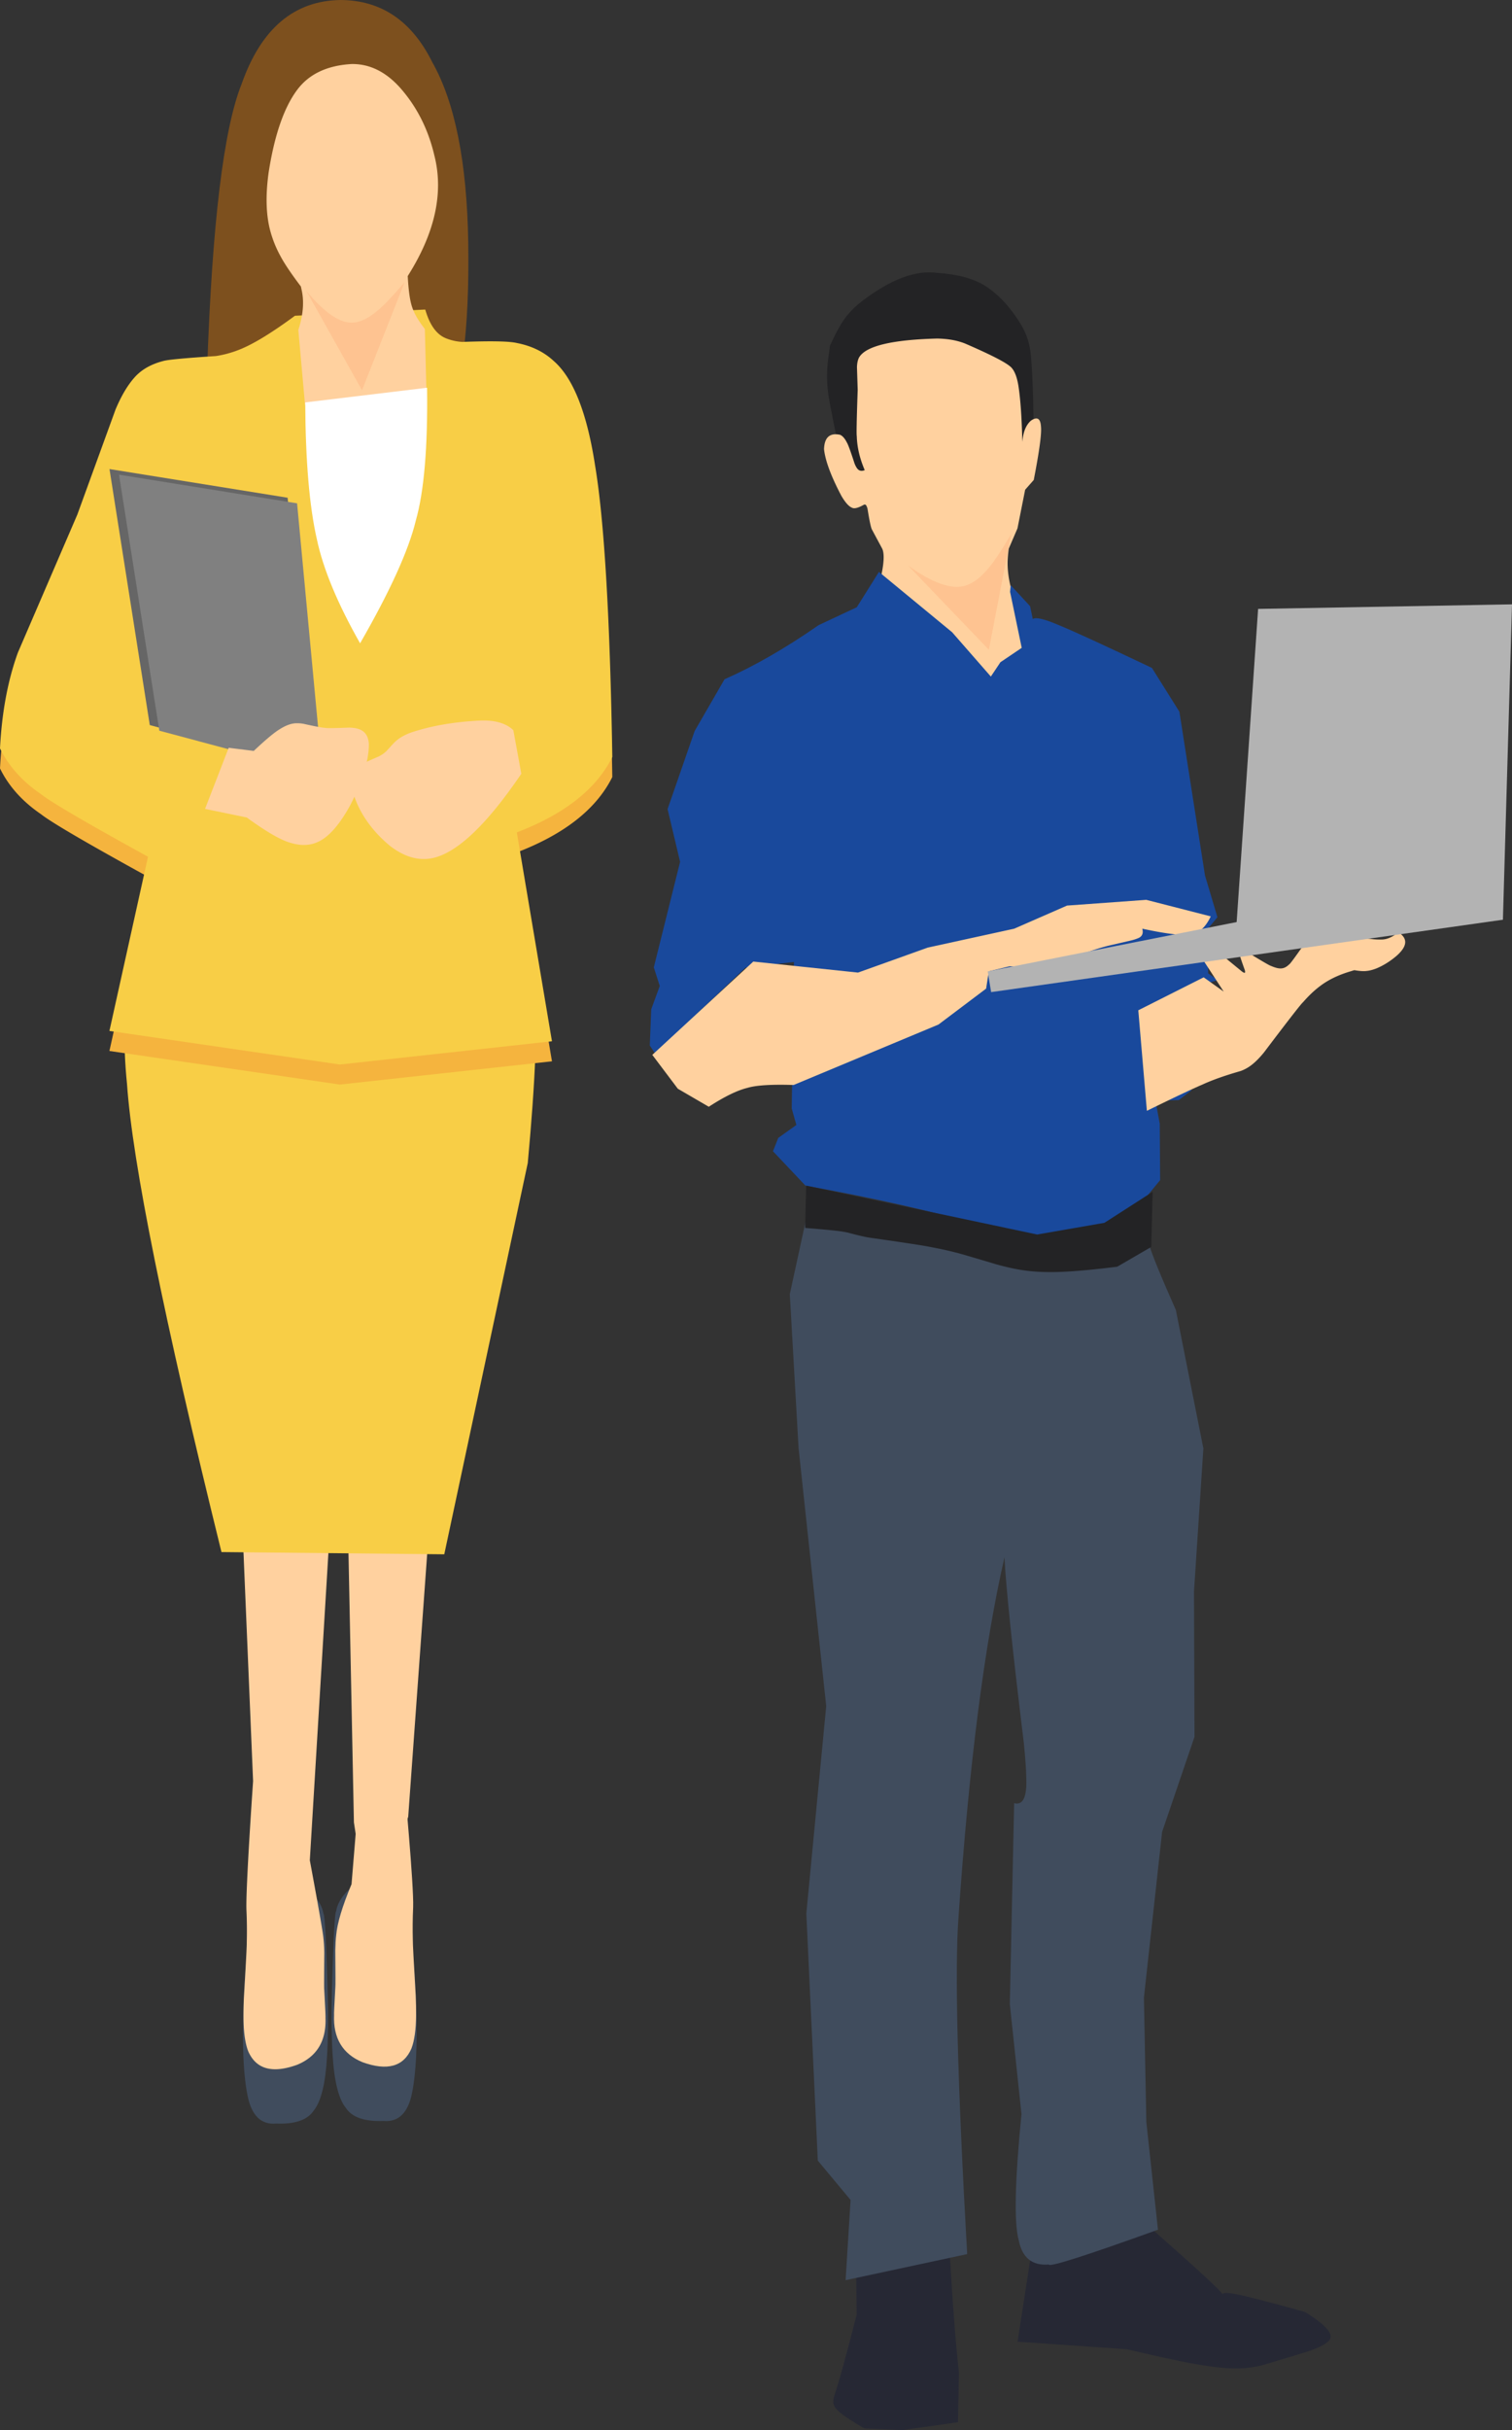 <svg xmlns="http://www.w3.org/2000/svg" viewBox="0 0 4370.37 7020.85"><rect x="0" y="0" width="4370.37" height="7020.85" fill="#333333" stroke="none"/><defs><style>.cls-1{fill:#262834;}.cls-2{fill:#232325;}.cls-3{fill:#ffd19f;}.cls-4{fill:#404c5d;}.cls-5{fill:#19499c;}.cls-6{fill:#b3b3b3;}.cls-7{fill:#fa5422;fill-opacity:0.11;}.cls-8{fill:#7d501e;}.cls-9{fill:#f8ce46;}.cls-10{fill:#f5b43e;}.cls-11{fill:#fff;}.cls-12{fill:#666;}.cls-13{fill:gray;}</style></defs><title>Asset 2</title><g id="Layer_2" data-name="Layer 2"><g id="Layer_1-2" data-name="Layer 1"><path class="cls-1" d="M2744.63,6497.14l-270.59,29,2.23,160.58q-45.21,178-65,235.29-2.91,10.66-2.6,17.87-.24,13.86,19,29.83,18.53,16,70.78,46.4l110.38,4.71,160.08-22.78,2.73-143.17q-14.7-133.59-27-357"/><path class="cls-1" d="M3772.37,6679.67q-140.89-39.15-186.7-48.72-50.41-11.27-51.78-2.77-10.39-14-72-70-47.11-43-136.42-121.58l-9.88-8.69-1.56.1-327.78,46.19-45,291.25,315.87,21.75q156.85,37.11,225.59,47.32,74.36,11.85,122.84,6.42a298.27,298.27,0,0,0,47.72-8.81L3774,6795.67q50.19-16.44,63.82-30.32,33.12-24.32-64.53-85.05"/><path class="cls-2" d="M2710.15,788.58q-94-13.82-219.33,82.13-40.68,31.2-64,72.84-12,20.55-27.81,55.25l-5.22,38.5q-6.08,49.62-.74,90.9-.72,11.1,30.17,160.72l201.59,239.28,337.8-222.67q25.54-17,25-33.52.1-145.07-7.59-243.19-4.3-49.95-28.4-90.41-45-74.17-103-112-52.31-32.56-138.35-37.82"/><path class="cls-3" d="M2709.6,978.08q-195.39,5-225.77,53.51-6.12,10-6.81,28.9l2.08,65.9q-4.41,127.39-2.59,133.7,1.17,47.43,22.93,98.17-15,6.26-23.29-6.89a65.54,65.54,0,0,1-6.36-13q-16.8-51.87-22-60-8.79-17.44-19.46-22.17-44.92-9.57-46.5,41.56,5.34,49.71,49.83,134.24,17.07,29.41,30.9,34.8,9.6,5.73,35.4-9.09c2.89-.2,4.8.6,5.72,2.42a33.36,33.36,0,0,1,4,10.75q7.86,48.95,12.34,58.53l29.56,55q14.94,29-18.81,140.9,27.91,24.12,53.85,67.9l88.44,169.47q20.94,38.58,38.77,64,33.43,49.81,65.61,50a62.14,62.14,0,0,0,27.07-6.37q61-38.64,66.29-36.45,10.74-5.27,68.34-3.14a56.75,56.75,0,0,0,17.3-3.94q23-9.79,30.92-39.31,7.79-29.27-1.52-75.17-4.7-23.46-14.78-57-50-152.88-48.18-153.43-11.52-44.52-10.35-81.17.53-15.6,3.2-35.55l25.23-58.58,22.17-111.63,24.9-28.26q24.24-124.91,20.87-154.13-2.19-35.61-28.69-17.44-21.66,18.35-25.28,61.7-2.19-103.26-11.25-162.1-7.15-44.24-25.53-57.36-24.7-19.85-128.79-64.91-34-13.42-79.17-14.3"/><path class="cls-4" d="M2330.62,3519.4l-47.71,219.5,25.33,444.74,79.89,745.44-57.45,599.08,33.17,714.12L2458.59,6356l-14.4,231.7,351.38-75.32q-42.29-747.51-24.88-976.21,45.53-656.67,132.69-1036.77,6.78,133.95,55.9,535.71,6.73,67.82,7.06,99.71,3.78,85-35,74.81L2918.87,5790l33.65,318q-28.65,290-7.92,364.35,15,75.94,86.78,70.06,1.08,12.8,315.64-100.54l-33.58-311.39-7-359.1,52.58-478.78,93.62-274.66-1.49-419.47,27.13-413.7-79.55-400.12q-65.62-147.65-77.37-189.47l-182.9,61.69-408.14-52.18-397.92-84.93"/><path class="cls-5" d="M2540.55,1652.29l-64,102.07L2366,1806.22q-142.54,99.26-271.75,156.29L2007.87,2112l-78.28,225.54L1965.8,2490l-76,304.87,17.23,53.7L1882.35,2916l-4.17,104.62,22,33,2.25-.66,103.63-116,148.83-141.46,139.9-16.17-6.36,423.36,13.4,47.53-52.35,37.4-15.24,38.48,93.84,99.25q308.85,56.39,507,115.08l152.15,100.07L3216,3527.81l96.72-68.94,40.6-49.3-1.12-163.1-12.25-66.59,67.34-1.55,38.22-29.31-89.64,3.23-36.9-43.09-16-172.55,86.48-66.89,130.42-38-27.67-19.41-1.79-128.13,28.51-34.22L3483,2529.45l-74-473.13-79.39-126.59q-206.51-98.14-270-124-62.12-26.6-74.36-17.13l-7.85-37.3-56-60.63-1.8,19.26,33.65,161.78-61.56,41.54-27.67,41.4-111.91-128-209.44-172.6"/><path class="cls-2" d="M3331.59,3443.36l-139.31,89.48-194.16,33.84L2330.2,3425.44l-3,122.19q86.91,7,107.38,10.58,8.31,1.24,16,2.93,42.66,11.55,63.22,14.66,149,21.28,171.74,26.21,42.28,7.69,76,16.47,8.34,1.44,116.47,33.84,23.85,6.69,44.71,11.22a494.5,494.5,0,0,0,101.76,11.53q67.5,1.79,204.89-15.42l98.32-57.11,4-159.09"/><path class="cls-3" d="M3499.71,2647.57l-186.51-47.83-229,16.57-152.66,66.8-249.77,54.57L2480,2809.92l-302.66-31.83-291.88,269.54,73.73,97.82,89.51,52.09q67.38-43.73,111.68-54.56,37.83-11.42,133.6-8.35L2712.67,2960l137.66-103.73,7.79-50.07,60.59-14.59q98.88,7.73,128.52-2.8l74.38-30q19.72-7.64,41.25-14.62,18.79-6.13,39.59-11.66l67-15.47a130.32,130.32,0,0,0,19-6q18.87-6.92,13.27-28,115.35,25,145.88,14.79,30.48-5.76,51.48-49.15"/><path class="cls-3" d="M4047.05,2697.38a12.9,12.9,0,0,0-8.52-1.34q-23.72,18.77-46.65,18.41a209,209,0,0,1-27.25-1.32q-90.14-12-100.4-11.33-28.3-1.47-51.93,5.11a100.64,100.64,0,0,0-37.51,19.8,116.14,116.14,0,0,0-15.54,16q-30.91,43.71-32.68,43.25-10.74,10.73-21.53,11.75-11.43,1.64-30.87-6.92-4.4-.45-63.17-36.42-12.93-6.87-19.14-7.68-9.32-2-8.75,9-1.16,2.63,14.75,46.4,2.23,7.63-.3,8.55-3,0-9-4.86l-44.08-36.14q-11.34-8.19-21-11.49-22.53-8.07-48.25,11.83L3537,2864.8l-57.82-41.18-189,95.25L3315,3209.3q116-56.9,160.72-75.93,43-19.83,110.65-39.14a119.61,119.61,0,0,0,26.1-13.64q19.07-13.2,40.75-39.69,106.41-140.7,113.27-145.5,24.16-27.77,48.54-46.08,35.76-27.42,88.62-43l10.86-3.38q23.43,4,35.94,2.22,12.16-1.08,28-7.26,30.6-12.72,58.29-36.38,43.62-38.45,11-63.84"/><path class="cls-6" d="M4370.37,1746.08l-733.86,13.11-62,904.76-719.55,142.62,9.84,59.8L4344.12,2657.2,4370.37,1747"/><path class="cls-7" d="M2922.39,1543.62q-44,74.49-69.36,102.76-31.94,36.7-62.84,45.64-60,18-165.43-58.17l233.52,243.42L2922.34,1544"/><polygon class="cls-3" points="1179.9 5248.82 1262.5 4105 999.38 4095.61 1022.98 5265.13 1070.18 5573.58 1179.9 5248.82"/><path class="cls-4" d="M843,5427.55q23.21,5.93,62.53,46.76,25,27,29.47,55.24,5.6,1.83,12.11,224.62,2.86,111.78-1.81,186.44-6.54,117.74-38.59,157.19-26.82,40.6-108.49,37.45-65.18,5.63-82.5-80-21.23-103.44-9.07-322.93,9.68-151.87,32.65-200.38,8.33-18.85,20.64-28.84,8-6.82,25.46-12.34l55.41-40.6q-6.51-23.51,2.16-22.62"/><path class="cls-3" d="M731.54,5146l143.61,119.93s56.44,297.51,59.53,332.12a440.26,440.26,0,0,1,2.64,43.95q-.93,104.25-.2,105.77,4.41,80,3.69,81.06,4.08,100.74-81.49,136.4-108.27,39.42-142.17-39.63-12.92-34.11-13.34-95.69-.25-25.86,1.16-57.61,8.68-148.5,8.25-158.52,1.31-48.06-.89-95.95c-2.4-63.13,19.21-371.83,19.21-371.83L682.46,3976.48l296.86,12.85-87.78,1451-160,27Z"/><path class="cls-4" d="M1063.52,5420q-23.2,5.92-62.53,46.76-25,27-29.47,55.24-5.58,1.83-12.11,224.61-2.86,111.78,1.81,186.45,6.56,117.73,38.59,157.19,26.84,40.6,108.5,37.45,65.16,5.63,82.49-80,21.24-103.44,9.08-322.93-9.69-151.87-32.66-200.38-8.33-18.85-20.64-28.84-8-6.83-25.46-12.34l-55.4-40.6q6.49-23.51-2.17-22.62"/><path class="cls-3" d="M1191.7,4978.93,1031.34,5258.4l-15.22,185.11q-39.68,95.08-44.31,147-2.19,18.22-2.64,44,.93,104.25.2,105.77-4.41,80-3.69,81.05Q961.6,5922,1047.17,5957.7q108.27,39.42,142.17-39.63,12.93-34.11,13.34-95.7.25-25.84-1.16-57.6-8.68-148.52-8.25-158.52-1.3-48.06.89-95.95c2.41-63.13-26.06-364.3-26.06-364.3"/><path class="cls-8" d="M984.91,0Q782.82,2.47,698.4,242.58q-78.09,194.62-99.59,822.13l417.11,316q208.07-8.45,268.64-144.33,74.73-157.56,68.85-535.33Q1348,353.55,1249.25,179.25,1160.86,1.32,985.2,0"/><path class="cls-9" d="M475.24,2520.9Q331,2778.51,367.08,3131.36q23.46,341,273.07,1352.79l644,6.41L1525.49,3360q33.66-362.89,19.59-501.63-11.13-151.09-88.72-318.71l-979-18.71"/><path class="cls-10" d="M1229.11,952.23,852.5,970.16q-101.71,75-161.52,98.23a307.2,307.2,0,0,1-66.9,18.17q-132.29,8.57-151.73,14.17-51.53,13.24-81.19,45Q359.5,1180.07,334,1241L223.58,1544.45,51.77,1943.15Q8.09,2063.23,0,2220.09q37.68,77.1,118.64,132.3,43.28,34.49,309.15,180.74L316.28,3036.4l666.16,97,613-67.15-101.59-603.5q207.26-79.56,276-217.82-9.9-602.71-49.74-841.81-35-228.42-119.48-302.22-42.89-39.89-107.35-52.19-33-7.65-156.72-3a149,149,0,0,1-47.52-10.47q-39.36-15.71-58.59-78.93"/><path class="cls-9" d="M1229.11,894.34,852.5,912.27q-101.71,75-161.52,98.24a307.2,307.2,0,0,1-66.9,18.17q-132.29,8.57-151.73,14.17-51.53,13.25-81.19,45.05-31.67,34.29-57.2,95.24L223.58,1486.57,51.77,1885.26Q8.09,2005.35,0,2162.21q37.68,77.1,118.64,132.3,43.28,34.48,309.15,180.74L316.28,2978.52l666.16,97,613-67.15L1493.86,2404.9q207.26-79.55,276-217.81-9.9-602.72-49.74-841.82-35-228.4-119.48-302.22-42.89-39.88-107.35-52.18-33-7.65-156.72-3A149.3,149.3,0,0,1,1289,977.36q-39.36-15.71-58.59-78.94"/><path class="cls-3" d="M1016.82,185q-106.26,5.89-157.51,74.18-57.46,76.51-82.82,239-14.34,103.5,6.18,173.94a326.55,326.55,0,0,0,27.64,67.17q17,32.38,59.44,88.46l1.83,8.75q12,51.22-9.23,116.73l19.44,217.3,350.86-35.37-4.59-184.53q-28.72-36.76-37.23-64.77-9-26.52-12.3-88.31,118.1-186.39,77-348.26Q1229.22,336.58,1157.77,255q-62.46-70.56-140.29-70"/><path class="cls-11" d="M1234.52,1120.22l-352.26,42.42q1.25,253.3,33.5,394.75,27.07,128.59,125.06,301.19,129.9-225.74,161-354.35Q1237.68,1378,1234.51,1121"/><path class="cls-7" d="M1169.56,815.31q-54.13,63.32-82.42,85.5-35.87,29-65.33,31.11-57.33,4.77-136.9-92.28l161.5,287.82,123-311.75"/><path class="cls-3" d="M1483.83,2109.68q-31.55-30.67-97.9-27.77-110.81,5.52-197.09,34.21-24.13,8.84-38.85,20.28a115,115,0,0,0-12,10.66l-21.15,23a83.65,83.65,0,0,1-11.77,9.52,90,90,0,0,1-11.32,6.37q-36,15.48-39.76,18.14a93.72,93.72,0,0,0-20.08,14.16q-23.66,21.85-16.44,61.2,24.69,93.32,109.35,164.08,72.42,55.89,142,30.28,100.93-36.39,238-238.27l-23-125.77"/><path class="cls-12" d="M316.45,1355.13l116.49,739.73L905,2221.06,831.37,1438l-514.28-82.72"/><path class="cls-13" d="M344,1371.35l116.54,739.73,471.64,126.09-73.49-783-513.1-82.53"/><path class="cls-3" d="M1066.16,2149.73q-1.94-36.11-32.41-44.4-9.21-2.73-24.65-3.2-64.17,2.61-68.68.78-10.32,0-63.19-11.76a106.52,106.52,0,0,0-20.25-1.54q-21.66-.11-49.85,18.07-23.31,14.33-73.65,61.81l-72.48-9L592.67,2337l120.5,24.83q86,62.57,127.45,73.37,41.08,12.39,73.78-.88,49.82-19.37,98.49-109,53.28-104.52,53.29-175.21"/></g></g></svg>